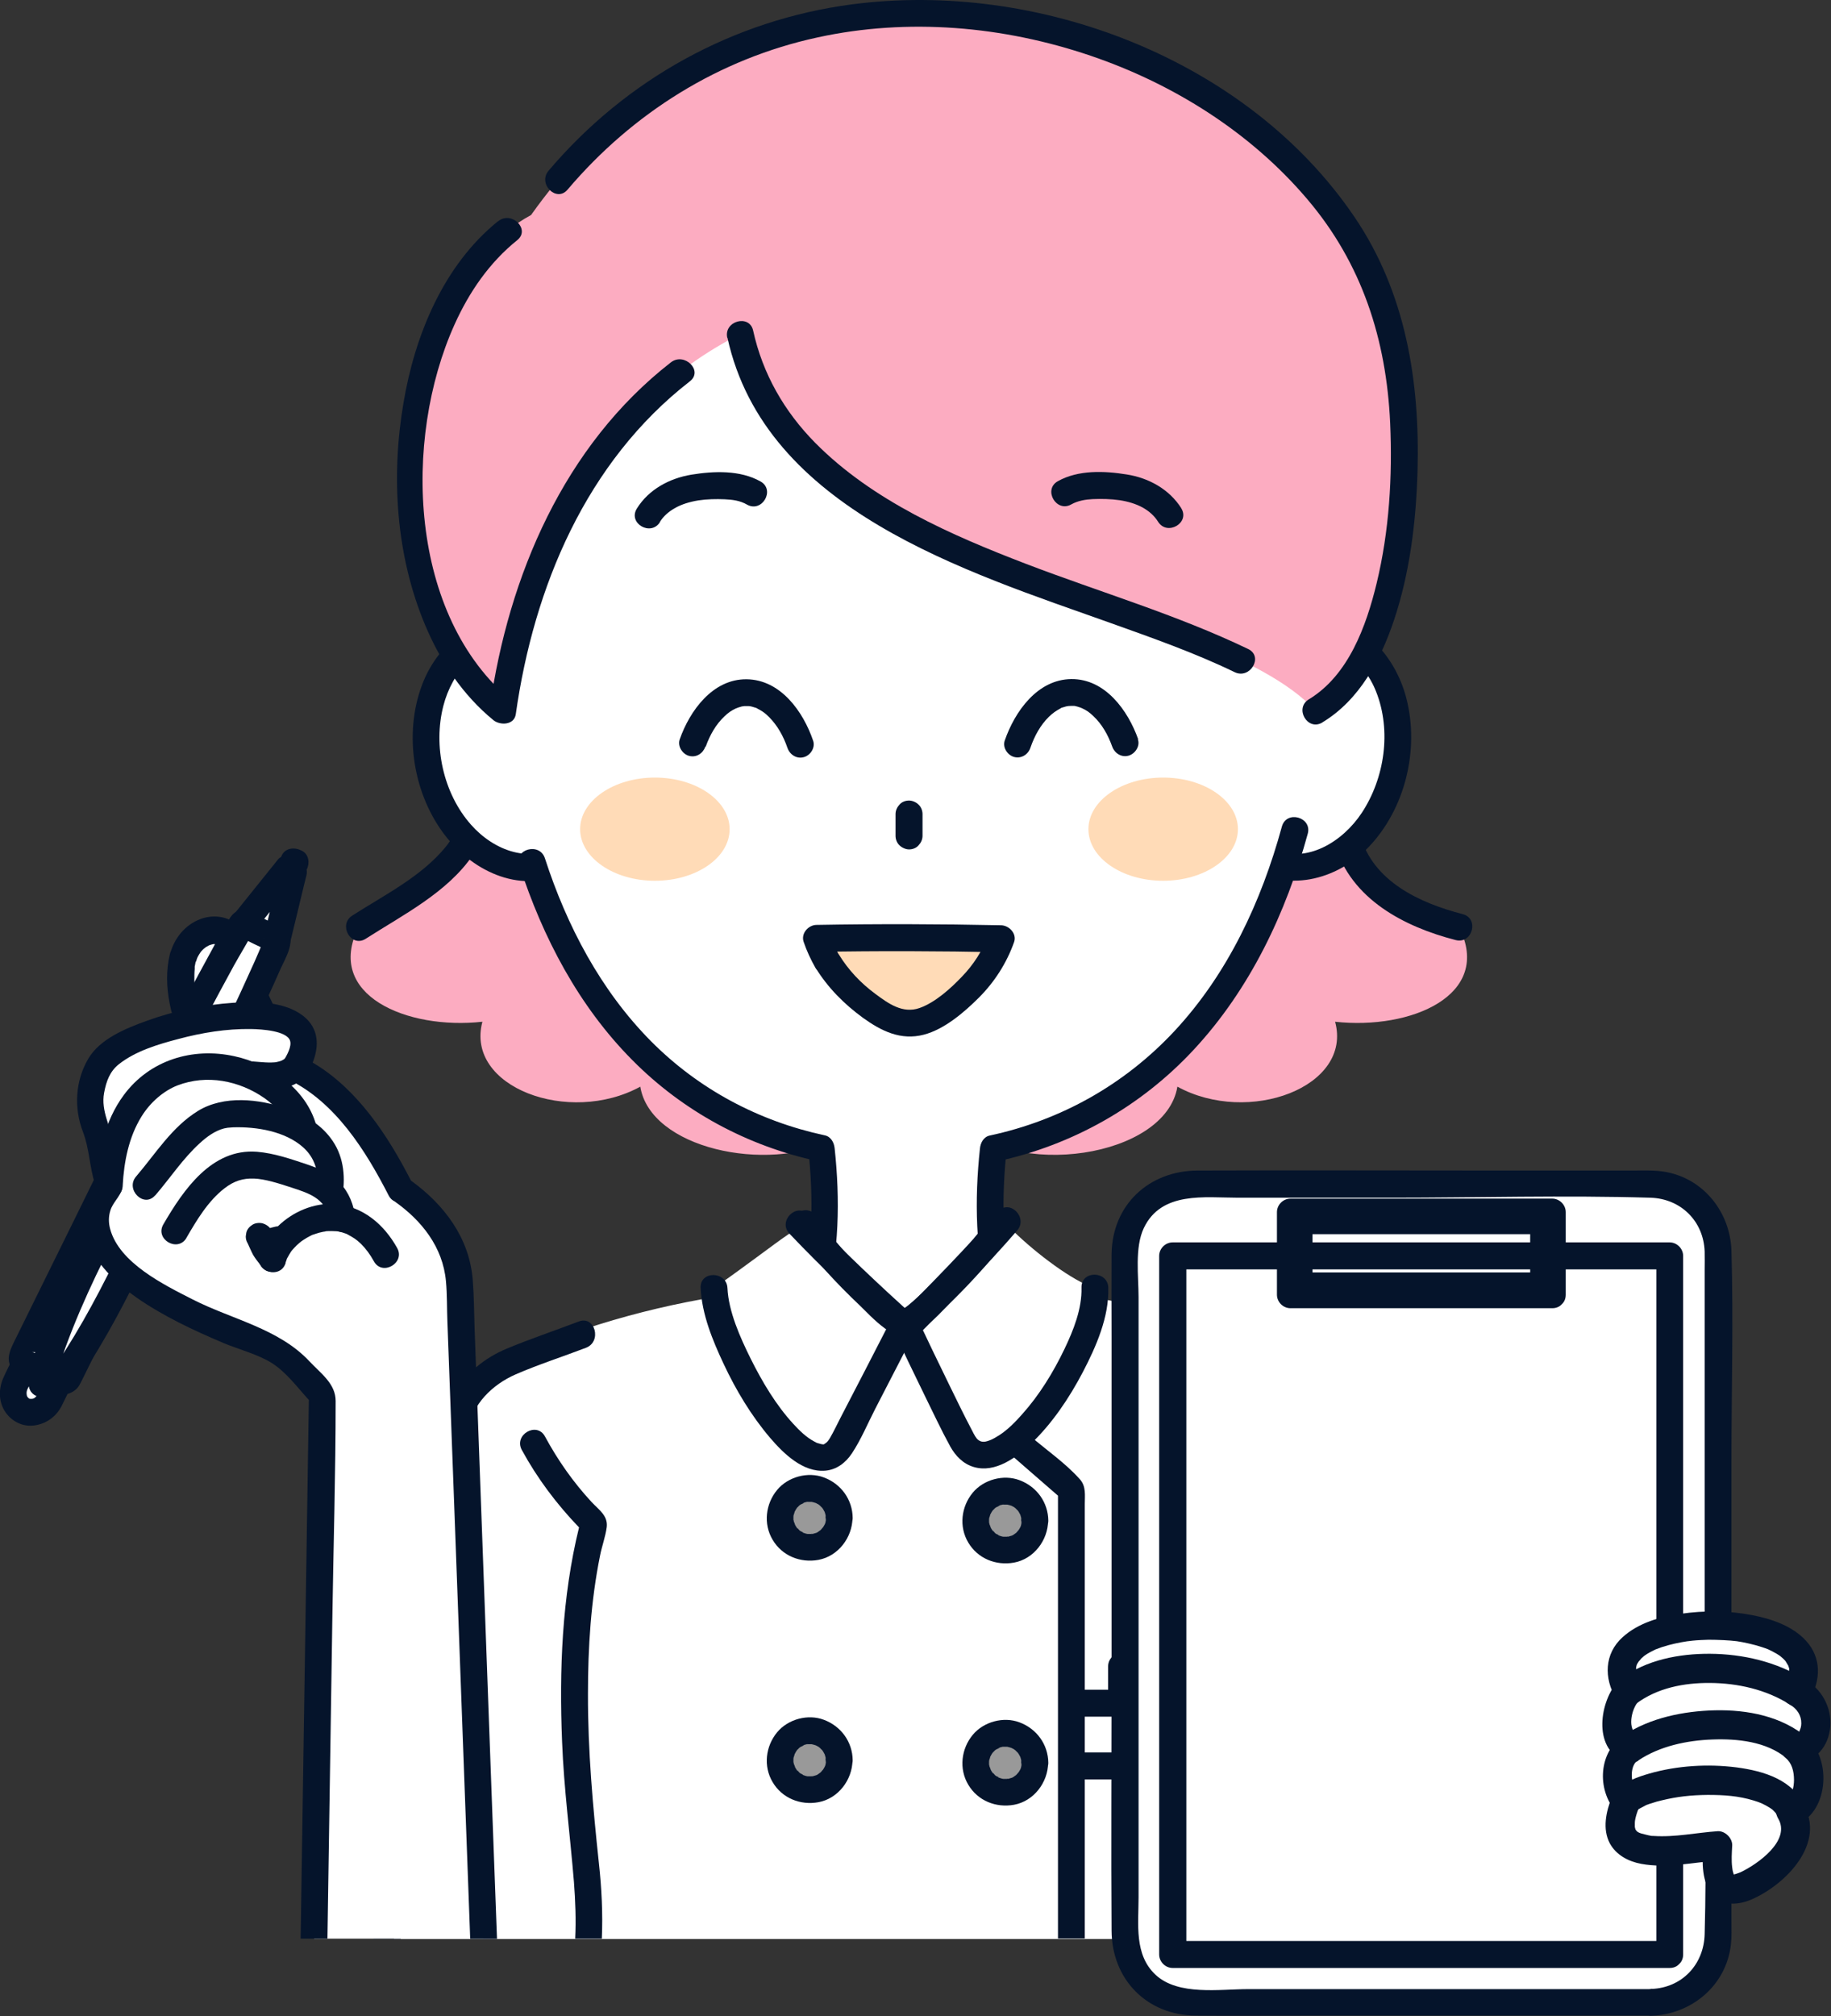 <?xml version="1.0" encoding="UTF-8"?>
<svg id="_レイヤー_2" data-name="レイヤー 2" xmlns="http://www.w3.org/2000/svg" viewBox="0 0 100.43 110.56">
  <rect x="0" y="0" width="100.43" height="110.56" fill="#333333" stroke="none"/>
  <defs>
    <style>
      .cls-1 {
        fill: #ffdbb7;
      }

      .cls-2 {
        fill: #fff;
      }

      .cls-3 {
        fill: #fcacc1;
      }

      .cls-4 {
        fill: #999;
      }

      .cls-5 {
        fill: #05142b;
      }
    </style>
  </defs>
  <g id="step1">
    <g>
      <path class="cls-3" d="M80.03,50.84c1.88,3.74-2.66,5.65-6.8,5.19.97,3.58-4.75,5.7-8.65,3.56-.64,3.9-8.97,5.13-12.14,1.85-1.3,1.78-4.44,2.06-6.68,1.07-3.74,1.84-10.09.46-10.64-2.92-3.9,2.14-9.62.03-8.66-3.56-4.13.46-8.67-1.46-6.79-5.19,4.55-2.94,8.37-4.65,5.23-10.54h49.89c-1.69,3.17-2.44,8.62,5.23,10.54Z"/>
      <path class="cls-5" d="M80.23,50.13c-2.36-.61-4.95-1.8-5.63-4.36-.45-1.72.04-3.56.84-5.09.26-.49-.06-1.11-.64-1.11H24.92c-.58,0-.89.62-.64,1.11.97,1.87,1.61,4,.15,5.78-1.33,1.62-3.38,2.64-5.11,3.75-.79.51-.06,1.78.74,1.27,2.04-1.31,4.47-2.53,5.87-4.58,1.5-2.2.76-4.78-.37-6.96-.21.37-.42.74-.64,1.11h49.89c-.21-.37-.42-.74-.64-1.11-1.01,1.93-1.58,4.24-.95,6.38.89,2.99,3.79,4.5,6.62,5.23.92.24,1.31-1.18.39-1.42h0Z"/>
      <g>
        <g>
          <g>
            <path class="cls-2" d="M33.41,40.23c.65,3.56-1.04,6.82-3.77,7.29s-5.48-2.04-6.13-5.6c-.65-3.56,1.04-6.82,3.77-7.29s5.48,2.04,6.13,5.6Z"/>
            <path class="cls-5" d="M32.7,40.43c.34,2.02-.07,4.58-1.88,5.83-1.7,1.17-3.73.39-4.99-1.04-1.52-1.72-2.08-4.32-1.51-6.52.47-1.83,1.91-3.58,3.97-3.36,2.5.26,3.98,2.88,4.42,5.1.18.93,1.6.54,1.42-.39-.51-2.61-2.24-5.33-4.96-6.03-2.6-.67-4.94.95-5.93,3.31-1.11,2.67-.65,5.99,1.05,8.32,1.51,2.06,4.12,3.38,6.61,2.27,2.94-1.32,3.72-4.97,3.22-7.86-.16-.93-1.58-.54-1.42.39Z"/>
          </g>
          <g>
            <ellipse class="cls-2" cx="71.57" cy="41.08" rx="6.55" ry="5.02" transform="translate(17.24 103.19) rotate(-78.68)"/>
            <path class="cls-5" d="M65.91,40.04c-.45,2.66.11,5.74,2.43,7.4,2.16,1.56,4.98.84,6.73-.99,2.01-2.1,2.79-5.35,2.07-8.15-.62-2.43-2.63-4.63-5.31-4.45-3.21.21-5.34,3.26-5.91,6.18-.18.92,1.24,1.32,1.42.39.4-2.06,1.63-4.33,3.78-4.97,1.95-.58,3.66.7,4.36,2.48.85,2.15.47,4.74-.79,6.65-1.04,1.57-3,2.81-4.89,2-2.28-.98-2.84-3.96-2.46-6.15.16-.93-1.26-1.32-1.42-.39Z"/>
          </g>
          <path class="cls-2" d="M54.96,71.23l9.55,2.35c-3.4,2.48-8.69,17.7-14.64,17.7s-11.28-15.24-14.68-17.74l9.4-2.32c1.01-3.43.47-8.26.47-8.26-11.39-2.38-17.77-13.72-17.68-28.64-.1-16.91,8.52-29.23,22.4-29.11,13.88-.12,22.69,12.2,22.59,29.11.09,14.92-6.48,26.27-17.87,28.64,0,0-.54,4.83.47,8.26Z"/>
          <path class="cls-5" d="M28.49,47.46c1.28,3.95,3.25,7.71,6.19,10.67,2.78,2.81,6.32,4.72,10.19,5.55-.18-.24-.36-.47-.54-.71.29,2.65.28,5.49-.44,8.07.17-.17.34-.34.51-.51l-9.4,2.32c-.68.17-.64.99-.18,1.34.91.69,1.56,1.84,2.15,2.79.93,1.48,1.78,3.01,2.65,4.53,1.75,3.03,3.56,6.33,6.21,8.68,2.14,1.89,4.72,2.46,7.15.73,2.79-1.98,4.65-5.21,6.35-8.1,1.03-1.75,2.01-3.54,3.07-5.28.68-1.12,1.41-2.5,2.48-3.31.47-.35.5-1.18-.18-1.34-3.18-.78-6.36-1.57-9.55-2.35.17.17.34.34.51.51-.72-2.57-.73-5.42-.44-8.07-.18.24-.36.47-.54.71,4.14-.89,7.9-3.01,10.79-6.12,3.09-3.32,5.07-7.5,6.26-11.85.25-.91-1.17-1.31-1.42-.39-1.12,4.1-2.96,8.06-5.88,11.2-2.73,2.93-6.22,4.9-10.14,5.74-.34.07-.51.4-.54.71-.3,2.78-.26,5.76.5,8.46.07.24.27.45.51.51,3.18.78,6.36,1.57,9.55,2.35-.06-.45-.12-.9-.18-1.34-.94.71-1.62,1.69-2.27,2.66-.89,1.35-1.68,2.76-2.48,4.16-1.74,3.03-3.45,6.26-5.91,8.77-.86.87-1.92,1.79-3.18,1.98-1.21.18-2.35-.47-3.24-1.22-2.62-2.2-4.37-5.44-6.06-8.36-.94-1.62-1.85-3.27-2.85-4.86-.72-1.15-1.5-2.34-2.59-3.17-.06.45-.12.9-.18,1.34l9.4-2.32c.25-.06.45-.27.51-.51.76-2.7.8-5.68.5-8.46-.03-.31-.2-.64-.54-.71-3.63-.78-6.92-2.53-9.54-5.17-2.76-2.79-4.61-6.32-5.81-10.02-.29-.9-1.71-.51-1.42.39h0Z"/>
        </g>
        <g>
          <path class="cls-3" d="M76.22,17.73C71.69,1.43,42.99-7.79,29.13,11.79c-7.93,4.29-9.1,21.11-1.56,27.19,1.16-8.4,5.12-16.65,13.03-20.66,2.84,13.42,25.73,14.31,31.56,20.66,5.26-3.07,5.61-15.65,4.05-21.25Z"/>
          <path class="cls-5" d="M27.33,12.12c-3,2.41-4.58,6.27-5.2,9.98-.69,4.05-.41,8.37,1.19,12.18.84,2,2.06,3.83,3.74,5.21.37.3,1.14.28,1.23-.32.99-6.99,3.86-13.84,9.55-18.26.75-.58-.3-1.61-1.04-1.04-5.86,4.56-8.91,11.71-9.93,18.91l1.23-.32c-5.7-4.69-6.01-14.36-3.17-20.66.8-1.78,1.91-3.4,3.44-4.63.74-.59-.31-1.63-1.04-1.04h0Z"/>
          <path class="cls-5" d="M72.54,39.61c2.03-1.23,3.19-3.42,3.92-5.6.87-2.6,1.21-5.4,1.29-8.14.14-4.95-.64-9.83-3.47-13.99C68.4,3.23,56.92-1.1,46.72.24c-6.51.86-12.38,4.11-16.63,9.12-.61.72.43,1.76,1.04,1.04,3.57-4.21,8.31-7.18,13.72-8.35,4.96-1.08,10.19-.62,14.98,1.01,4.53,1.54,8.77,4.2,11.88,7.87,3,3.53,4.33,7.69,4.54,12.27.13,2.93-.05,5.92-.74,8.78-.57,2.35-1.54,5.05-3.72,6.37-.81.49-.07,1.76.74,1.27h0Z"/>
          <path class="cls-5" d="M39.9,18.52c2.08,9.45,13.07,12.81,21.03,15.65,2.29.82,4.6,1.63,6.79,2.69.85.41,1.6-.86.74-1.27-3.91-1.88-8.11-3.11-12.16-4.66-4.12-1.58-8.43-3.46-11.58-6.64-1.7-1.72-2.89-3.79-3.41-6.16-.2-.92-1.62-.53-1.42.39h0Z"/>
        </g>
        <g>
          <path class="cls-1" d="M40.02,45.47c0,1.57-1.84,2.83-4.1,2.83s-4.1-1.27-4.1-2.83,1.84-2.83,4.1-2.83,4.1,1.27,4.1,2.83Z"/>
          <path class="cls-1" d="M59.7,45.47c0,1.57,1.84,2.83,4.1,2.83s4.1-1.27,4.1-2.83-1.84-2.83-4.1-2.83-4.1,1.27-4.1,2.83Z"/>
          <path class="cls-5" d="M36.19,28.63c.19-.31.47-.56.8-.75.39-.23.84-.36,1.32-.44.47-.07.96-.08,1.44-.06.43.02.84.07,1.22.29.83.47,1.57-.81.74-1.27-1.12-.63-2.56-.57-3.79-.37-1.2.2-2.34.81-2.99,1.86-.5.81.77,1.54,1.27.74h0Z"/>
          <path class="cls-5" d="M49.12,44.64v1.2c0,.19.08.39.22.52s.34.22.52.22c.19,0,.39-.07.52-.22.13-.14.22-.32.22-.52v-1.2c0-.19-.08-.39-.22-.52-.13-.13-.34-.22-.52-.22-.19,0-.39.07-.52.22-.13.14-.22.32-.22.52h0Z"/>
          <path class="cls-5" d="M64.8,27.88c-.66-1.05-1.79-1.67-2.99-1.86-1.23-.2-2.67-.26-3.79.37-.82.46-.08,1.74.74,1.27.36-.2.77-.27,1.17-.29.49-.02,1-.01,1.48.06.46.07.9.2,1.28.41.35.2.63.45.83.77.5.8,1.77.06,1.27-.74h0Z"/>
          <path class="cls-5" d="M38.71,40.94c.23-.64.56-1.22,1.03-1.66.21-.2.36-.31.66-.45-.12.06.08-.03.09-.03.07-.02.13-.04.2-.06.02,0,.23-.03.08-.02.07,0,.14,0,.2,0,.07,0,.14,0,.2.01-.13-.02.03.01.07.02.07.02.13.04.2.06.14.04-.06-.04.09.04.13.07.26.14.38.23.07.05.15.12.27.24.46.46.79,1.05,1.01,1.69.13.38.51.62.9.51.37-.1.64-.53.51-.9-.54-1.59-1.78-3.35-3.65-3.37-1.86-.02-3.12,1.73-3.67,3.3-.13.37.15.8.51.9.41.11.77-.14.9-.51h0Z"/>
          <path class="cls-5" d="M62.43,40.54c-.56-1.58-1.81-3.32-3.67-3.3-1.86.02-3.1,1.78-3.65,3.37-.13.38.15.8.51.9.4.11.78-.14.9-.51.22-.64.55-1.24,1.01-1.69.22-.21.36-.31.65-.47.18-.1-.1.02.09-.04.07-.02.13-.04.2-.06.01,0,.23-.04.07-.02.07,0,.14-.01.2-.01.07,0,.14,0,.2,0-.13-.01.03,0,.08.02.07.02.13.03.2.06.03,0,.21.09.09.03.31.14.45.25.66.45.47.44.8,1.02,1.03,1.66.13.37.5.62.9.51.36-.1.65-.53.51-.9h0Z"/>
          <g>
            <path class="cls-1" d="M45.38,52.72c-.24-.4-.43-.81-.58-1.25,3.37-.06,6.75-.05,10.12.02-.39,1.13-1.11,2.13-1.98,2.94-.55.51-1.16.95-1.8,1.34-.79.47-1.77.47-2.56,0-.64-.39-1.25-.83-1.8-1.34-.54-.5-1.02-1.08-1.4-1.71Z"/>
            <path class="cls-5" d="M46.01,52.35c-.2-.35-.37-.7-.51-1.08-.24.31-.47.62-.71.93,3.37-.06,6.75-.05,10.12.02-.24-.31-.47-.62-.71-.93-.31.85-.81,1.62-1.44,2.27-.62.65-1.47,1.42-2.33,1.72-.92.32-1.71-.25-2.42-.78-.8-.59-1.48-1.31-2-2.16-.5-.8-1.77-.07-1.27.74.67,1.09,1.57,1.99,2.6,2.74,1,.72,2.07,1.25,3.33.92,1.12-.29,2.21-1.22,3.02-2.03.86-.86,1.52-1.89,1.93-3.04.17-.46-.26-.92-.71-.93-3.37-.07-6.75-.08-10.12-.02-.45,0-.87.47-.71.93.17.5.39.97.65,1.43.48.82,1.75.08,1.27-.74Z"/>
          </g>
        </g>
      </g>
      <g>
        <g>
          <g>
            <path class="cls-2" d="M77.63,106.31c-1.44-9.37-1.45-17.67-3.45-28.96-.47-.97-1.1-1.7-1.83-2.23,0-.02.02-.05.02-.07-3.96-1.9-8.21-3.2-12.53-3.92.07-.17.15-.32.21-.49-1.25-.41-3.21-1.91-4.43-3.09-1.51-1.71-4.99,5.68-6.16,4.99-7.48-5.47-2.06-7.7-10.3-1.9.06.16.13.3.2.46-4.39.71-8.69,2.04-12.71,3.96.02.07.04.13.06.2-.65.52-1.23,1.21-1.66,2.11-1.92,10.71-2.04,19.8-3.44,28.96h56.04Z"/>
            <g>
              <path class="cls-4" d="M46.06,83.22c0,.9-.73,1.62-1.62,1.62s-1.62-.73-1.62-1.62.73-1.62,1.62-1.62,1.62.73,1.62,1.62Z"/>
              <path class="cls-5" d="M45.32,83.22s0,.09,0,.14c0,.13,0-.05,0-.06-.03.05-.03.15-.05.21-.01.04-.04.09-.04.12,0-.02.08-.16.02-.06-.04.07-.08.15-.13.22-.08.12.1-.09.02-.03-.03.02-.05.05-.07.08-.02.02-.04.04-.06.06-.06.06-.13.06.02,0-.06.03-.12.08-.18.12-.02.01-.05.03-.08.04-.12.07.17-.05,0,0-.07.02-.14.04-.21.06-.09.02-.08-.03.04,0-.03,0-.08,0-.11,0-.08,0-.15,0-.23,0-.1,0,.19.04.04,0-.04,0-.09-.02-.13-.03-.04-.01-.08-.03-.12-.04-.08-.03,0-.04.06.02-.04-.04-.13-.07-.19-.1-.03-.02-.06-.04-.09-.06-.08-.05.14.12.03.02-.05-.05-.12-.15-.18-.18.08.04.08.12.04.05-.02-.04-.05-.07-.07-.11-.01-.02-.03-.05-.04-.07,0-.01-.01-.03-.02-.04-.03-.07-.03-.05.02.06,0-.07-.05-.14-.07-.21,0-.03-.01-.06-.02-.09-.03-.14.01.18,0,0,0-.07,0-.14,0-.2,0-.07.05-.17,0,.02,0-.03.01-.06.02-.09.02-.07.04-.14.06-.21.05-.15-.08.15,0,.02.02-.04.04-.08.06-.11.02-.03.04-.06.06-.09.05-.09.07-.02-.03.03.05-.02.11-.12.15-.15.02-.02.13-.09.02-.02-.11.07.01,0,.03-.02.06-.04.18-.07.22-.12,0,.01-.17.06-.06.02.04-.01.08-.03.12-.04.03,0,.06-.01.08-.02.02,0,.17-.02.03,0-.14.01.01,0,.04,0,.04,0,.08,0,.11,0,.04,0,.08,0,.11,0,.15,0-.16-.04-.02,0,.08.02.17.04.25.07.14.04-.12-.07-.04-.02.04.03.09.05.13.07.02.01.05.03.07.05.02.02.05.03.07.05-.09-.07-.11-.08-.05-.04.05.05.1.1.15.15.11.11-.09-.14-.01-.02.02.04.05.07.07.11.02.04.04.07.06.11.07.12-.05-.16,0-.02.03.08.05.17.07.25.02.08-.03.05,0-.06-.01.05,0,.13,0,.18,0,.38.33.75.74.74.39-.02.74-.32.74-.74-.01-1.01-.64-1.87-1.58-2.22-.87-.33-1.96-.04-2.56.68-.64.77-.77,1.87-.25,2.74.52.88,1.52,1.28,2.51,1.1,1.09-.2,1.86-1.23,1.87-2.3,0-.38-.34-.75-.74-.74-.4.02-.73.32-.74.74Z"/>
            </g>
            <g>
              <path class="cls-4" d="M56.79,83.37c0,.9-.73,1.62-1.62,1.62s-1.62-.73-1.62-1.62.73-1.62,1.62-1.62,1.62.73,1.62,1.62Z"/>
              <path class="cls-5" d="M56.05,83.37s0,.09,0,.14c0,.13,0-.05,0-.06-.03.05-.03.15-.05.21-.01.04-.04.09-.04.12,0-.02.08-.16.02-.06-.04.07-.08.15-.13.22-.08.12.1-.09.02-.03-.03.02-.05.05-.07.08-.02.02-.04.04-.06.06-.06.06-.13.06.02,0-.06.03-.12.08-.18.12-.02.01-.05.03-.08.04-.12.07.17-.05,0,0-.07.02-.14.04-.21.06-.09.02-.08-.03.04,0-.03,0-.08,0-.11,0-.08,0-.15,0-.23,0-.1,0,.19.04.04,0-.04,0-.09-.02-.13-.03-.04-.01-.08-.03-.12-.04-.08-.03,0-.04.06.02-.04-.04-.13-.07-.19-.1-.03-.02-.06-.04-.09-.06-.08-.05.14.12.03.02-.05-.05-.12-.15-.18-.18.07.04.08.12.04.05-.02-.04-.05-.07-.07-.11-.01-.02-.03-.05-.04-.07l-.02-.04c-.03-.07-.03-.05.02.06,0-.07-.05-.14-.07-.21,0-.03-.01-.06-.02-.09-.03-.14.01.18,0,0,0-.07,0-.14,0-.2,0-.07.05-.17,0,.02,0-.03.01-.06.02-.09.02-.07.04-.14.06-.21.05-.15-.08.15,0,.02.02-.04.04-.08.06-.11.02-.03.04-.06.06-.09.05-.09.07-.02-.03.03.05-.02.11-.12.15-.15.02-.02.13-.09.02-.02-.11.07.01,0,.03-.02.06-.04.18-.07.22-.12,0,.01-.17.06-.06.02.04-.01.08-.03.12-.04.03,0,.06-.01.08-.02.02,0,.17-.02.03,0-.14.01.01,0,.04,0,.04,0,.08,0,.11,0,.04,0,.07,0,.11,0,.15,0-.16-.04-.02,0,.08.02.17.04.25.07.14.04-.12-.07-.04-.02.04.03.09.05.13.07.02.01.05.03.07.05s.05.03.07.05c-.09-.07-.11-.08-.05-.04.05.05.1.1.15.15.11.11-.09-.14-.01-.02.02.04.05.07.07.11.02.04.04.07.06.11.07.12-.05-.16,0-.02.03.08.05.17.07.25.02.08-.03.05,0-.06-.01.05,0,.13,0,.18,0,.38.33.75.74.74.39-.02.74-.32.74-.74-.01-1.01-.64-1.87-1.58-2.22-.87-.33-1.96-.04-2.56.68-.64.77-.77,1.87-.25,2.74.52.88,1.52,1.28,2.51,1.1,1.09-.2,1.86-1.23,1.87-2.3,0-.38-.34-.75-.74-.74-.4.02-.73.32-.74.74Z"/>
            </g>
            <g>
              <path class="cls-4" d="M46.06,96.51c0,.9-.73,1.62-1.62,1.62s-1.62-.73-1.62-1.62.73-1.62,1.62-1.62,1.62.73,1.62,1.62Z"/>
              <path class="cls-5" d="M45.32,96.51s0,.09,0,.14c0,.13,0-.05,0-.06-.03.05-.03.15-.05.21-.01.04-.04.09-.04.12,0-.02.08-.16.02-.06-.04.07-.08.15-.13.22-.08.12.1-.09.02-.03-.03.02-.05.05-.07.08-.02.02-.04.04-.06.06-.06.06-.13.06.02,0-.06.03-.12.08-.18.12-.02.01-.05.03-.08.04-.12.07.17-.05,0,0-.07.02-.14.04-.21.06-.09.02-.08-.03.04,0-.03,0-.08,0-.11,0-.08,0-.15,0-.23,0-.1,0,.19.04.04,0-.04,0-.09-.02-.13-.03-.04-.01-.08-.03-.12-.04-.08-.03,0-.04.06.02-.04-.04-.13-.07-.19-.1-.03-.02-.06-.04-.09-.06-.08-.05.14.12.03.02-.05-.05-.12-.15-.18-.18.08.04.08.12.04.05-.02-.04-.05-.07-.07-.11-.01-.02-.03-.05-.04-.07l-.02-.04c-.03-.07-.03-.05.02.06,0-.07-.05-.14-.07-.21,0-.03-.01-.06-.02-.09-.03-.14.01.18,0,0,0-.07,0-.14,0-.2,0-.07.05-.17,0,.02,0-.03.01-.06.02-.09.02-.07.04-.14.06-.21.05-.15-.08.15,0,.02.02-.04.04-.08.06-.11.02-.03.04-.06.06-.09.05-.09.07-.02-.03.03.05-.02.11-.12.15-.15.02-.02.13-.09.02-.02-.11.07.01,0,.03-.02.06-.04.18-.07.22-.12,0,.01-.17.06-.06.02.04-.01.08-.03.12-.04.03,0,.06-.01.08-.02.02,0,.17-.02.03,0-.14.01.01,0,.04,0,.04,0,.08,0,.11,0,.04,0,.08,0,.11,0,.15,0-.16-.04-.02,0,.08.02.17.04.25.07.14.04-.12-.07-.04-.02.04.03.09.05.13.07.02.01.05.03.07.05.02.02.05.03.07.05-.09-.07-.11-.08-.05-.04.05.05.1.1.15.15.11.11-.09-.14-.01-.02.02.04.05.07.07.11.02.04.04.07.06.11.07.12-.05-.16,0-.02.03.08.05.17.07.25.02.08-.03.05,0-.06-.01.05,0,.13,0,.18,0,.38.33.75.74.74.39-.02.74-.32.74-.74-.01-1.01-.64-1.87-1.58-2.22-.87-.33-1.96-.04-2.56.68-.64.77-.77,1.87-.25,2.74.52.88,1.52,1.28,2.51,1.1,1.09-.2,1.86-1.23,1.87-2.3,0-.38-.34-.75-.74-.74-.4.02-.73.32-.74.74Z"/>
            </g>
            <g>
              <circle class="cls-4" cx="55.17" cy="96.65" r="1.62"/>
              <path class="cls-5" d="M56.05,96.65s0,.09,0,.14c0,.13,0-.05,0-.06-.03.05-.03.15-.05.21-.01.04-.04.09-.04.12,0-.02.08-.16.02-.06-.04.07-.08.15-.13.22-.08.12.1-.09.02-.03-.03.02-.05.05-.07.08-.02.02-.04.04-.06.06-.06.06-.13.06.02,0-.06.03-.12.08-.18.12-.02.01-.05.03-.08.04-.12.07.17-.05,0,0-.07.02-.14.04-.21.06-.09.02-.08-.03.04,0-.03,0-.08,0-.11,0-.08,0-.15,0-.23,0-.1,0,.19.04.04,0-.04,0-.09-.02-.13-.03-.04-.01-.08-.03-.12-.04-.08-.03,0-.04.06.02-.04-.04-.13-.07-.19-.1-.03-.02-.06-.04-.09-.06-.08-.05.14.12.03.02-.05-.05-.12-.15-.18-.18.07.04.08.12.04.05-.02-.04-.05-.07-.07-.11-.01-.02-.03-.05-.04-.07l-.02-.04c-.03-.07-.03-.05.02.06,0-.07-.05-.14-.07-.21,0-.03-.01-.06-.02-.09-.03-.14.01.18,0,0,0-.07,0-.14,0-.2,0-.07.05-.17,0,.02,0-.03.01-.06.02-.09.02-.07.04-.14.06-.21.05-.15-.08.15,0,.02.02-.04.04-.08.06-.11.02-.03.04-.06.06-.09.05-.09.07-.02-.03.03.05-.02.11-.12.15-.15.02-.02.13-.09.02-.02-.11.07.01,0,.03-.02.06-.04.18-.07.22-.12,0,.01-.17.06-.06.02.04-.01.08-.03.12-.04.03,0,.06-.01.08-.02.02,0,.17-.02.03,0-.14.01.01,0,.04,0,.04,0,.08,0,.11,0,.04,0,.07,0,.11,0,.15,0-.16-.04-.02,0,.08.02.17.04.25.07.14.04-.12-.07-.04-.02.04.03.09.05.13.07.02.01.05.03.07.05s.05.03.07.05c-.09-.07-.11-.08-.05-.04.05.05.1.1.15.15.11.11-.09-.14-.01-.02.02.04.05.07.07.11.02.04.04.07.06.11.07.12-.05-.16,0-.02.03.08.05.17.07.25.02.08-.03.05,0-.06-.01.05,0,.13,0,.18,0,.38.33.75.74.74.39-.02.74-.32.74-.74-.01-1.01-.64-1.87-1.58-2.22-.87-.33-1.96-.04-2.56.68-.64.77-.77,1.87-.25,2.74.52.88,1.52,1.28,2.51,1.1,1.09-.2,1.86-1.23,1.87-2.3,0-.38-.34-.75-.74-.74-.4.02-.73.32-.74.74Z"/>
            </g>
          </g>
          <g>
            <path class="cls-5" d="M38.43,70.63c.07,1.45.65,2.86,1.26,4.16.68,1.45,1.52,2.85,2.56,4.07.73.85,1.79,1.89,3.01,1.79.62-.05,1.12-.43,1.46-.94.5-.75.87-1.64,1.28-2.44.75-1.45,1.5-2.91,2.25-4.36.36-.7-.58-1.56-1.16-.89.19-.16.39-.22.61-.18.11.05.13.06.06.02-.02-.04-.12-.07-.16-.1-.15-.11-.29-.21-.43-.33-.51-.42-.99-.88-1.45-1.34-1.06-1.05-2.09-2.16-2.92-3.39-.53-.78-1.8-.05-1.27.74,1.03,1.53,2.31,2.9,3.64,4.16.5.47,2.18,2.39,2.97,1.46-.39-.3-.77-.59-1.16-.89-.53,1.03-1.06,2.06-1.59,3.09-.43.82-.85,1.65-1.28,2.47-.19.37-.37.75-.57,1.1-.1.17-.17.26-.27.32-.11.07-.05.07-.24.04.03,0-.01,0-.14-.04-.12-.04-.07-.01-.21-.09-.46-.24-.83-.61-1.18-.99-.95-1.04-1.69-2.29-2.32-3.55-.59-1.19-1.22-2.6-1.28-3.89-.05-.94-1.52-.95-1.47,0h0Z"/>
            <path class="cls-5" d="M54.42,66.58c-.84,1.24-1.87,2.37-2.92,3.43-.45.45-.91.9-1.39,1.32-.15.13-.32.28-.44.36-.06.05-.16.09-.21.14-.08.04-.06.03.06-.02-.24.07-.04.13.61.18-.58-.67-1.49.18-1.16.89.58,1.24,1.18,2.48,1.78,3.71.45.91.88,1.84,1.37,2.73.29.52.71.96,1.3,1.13,1.18.34,2.34-.53,3.14-1.29,1.16-1.11,2.09-2.5,2.83-3.91.73-1.4,1.45-3.03,1.4-4.64-.03-.94-1.5-.95-1.47,0,.03,1.16-.44,2.34-.94,3.38-.61,1.27-1.37,2.51-2.31,3.56-.38.43-.79.85-1.27,1.16-.17.11-.39.23-.5.27-.22.08-.3.09-.4.08-.07,0-.18-.04-.26-.11-.11-.09-.21-.28-.32-.5-.44-.83-.85-1.68-1.26-2.52-.62-1.26-1.22-2.52-1.82-3.79-.39.3-.77.59-1.16.89.8.93,2.48-1.04,2.97-1.51,1.32-1.29,2.59-2.68,3.63-4.21.53-.79-.74-1.52-1.27-.74h0Z"/>
          </g>
          <path class="cls-5" d="M58.98,97.58h4.95c.4,0,.74-.34.74-.74v-3.44c0-.4-.34-.74-.74-.74h-4.39c-.4,0-.74.34-.74.74s.34.74.74.74h4.39c-.25-.25-.49-.49-.74-.74v3.44l.74-.74h-4.95c-.4,0-.74.34-.74.74s.34.74.74.74h0Z"/>
          <path class="cls-5" d="M66.68,73.5c1.32.5,2.63,1.12,3.98,1.54,1.11.34,2.05.92,2.76,1.86.87,1.16.87,3.01,1.08,4.41.22,1.46.42,2.92.61,4.39.63,5.01,1.03,10.04,1.61,15.06.21,1.86.47,3.71.75,5.56h1.51c-.67-4.43-1.12-8.88-1.56-13.34-.28-2.8-.58-5.6-.95-8.39-.19-1.45-.4-2.91-.62-4.36-.23-1.47-.28-2.94-1.18-4.17-.74-1-1.73-1.77-2.89-2.22-1.55-.61-3.13-1.18-4.69-1.77-.9-.34-1.29,1.1-.4,1.44Z"/>
          <path class="cls-5" d="M21.98,106.31c1-5.74,1.72-11.53,2.42-17.32.42-3.53.84-7.06,1.3-10.59.18-1.39,1.32-2.48,2.58-3.03,1.24-.54,2.58-.97,3.86-1.46.89-.34.5-1.79-.4-1.44-1.31.5-2.66.95-3.95,1.49-1.21.5-2.2,1.34-2.93,2.42-.49.72-.56,1.34-.67,2.2-.12.96-.24,1.91-.36,2.87-.23,1.88-.46,3.76-.68,5.64-.77,6.43-1.53,12.86-2.66,19.23h1.51Z"/>
        </g>
        <path class="cls-5" d="M43.3,67.65c1.88,1.98,3.87,3.85,5.9,5.68.29.27.75.29,1.04,0,1.89-1.9,3.79-3.82,5.55-5.85.62-.71-.42-1.75-1.04-1.04-1.77,2.02-3.66,3.94-5.55,5.85h1.04c-2.02-1.83-4.02-3.7-5.9-5.68-.65-.69-1.69.35-1.04,1.04h0Z"/>
        <path class="cls-5" d="M31.76,83.76c-.94,3.83-1.09,7.83-.93,11.75.1,2.58.44,5.12.65,7.69.08,1.04.12,2.08.07,3.11h1.46c.06-1.38-.01-2.76-.16-4.13-.33-3.1-.61-6.19-.6-9.31,0-2.53.16-5.07.66-7.55.1-.52.3-1.05.37-1.58.07-.63-.43-.94-.83-1.37-1.01-1.09-1.85-2.29-2.56-3.6-.45-.83-1.72-.09-1.27.74.85,1.56,1.91,2.97,3.14,4.25Z"/>
        <path class="cls-5" d="M66.51,85.32c.5,2.48.65,5.02.66,7.55,0,3.12-.27,6.21-.6,9.31-.15,1.37-.22,2.76-.16,4.13h1.46c-.05-1.04-.01-2.08.07-3.11.2-2.57.54-5.11.65-7.69.16-3.92,0-7.92-.93-11.75,1.23-1.27,2.29-2.69,3.14-4.25.45-.83-.82-1.58-1.27-.74-.71,1.3-1.55,2.51-2.56,3.6-.4.43-.9.74-.83,1.37.06.52.26,1.06.37,1.58Z"/>
        <path class="cls-5" d="M58.03,82.02v24.28h1.47v-23.81c0-.5.08-.98-.27-1.37-.79-.89-1.86-1.62-2.76-2.4-.71-.62-1.76.42-1.04,1.04l2.6,2.26Z"/>
        <path class="cls-5" d="M61.64,92.24v6.13c0,.95,1.47.95,1.47,0v-6.13c0-.95-1.47-.95-1.47,0h0Z"/>
        <path class="cls-5" d="M60.78,91.38v1.85c0,.38.34.75.74.74.4-.02.74-.32.74-.74v-1.85c0-.38-.34-.75-.74-.74-.4.02-.74.32-.74.74h0Z"/>
      </g>
      <g>
        <g>
          <path class="cls-2" d="M10.04,52.55c.42-1.67,2.54-2.18,3.03-.39.6,2.41,1.98,4.54,3.03,6.79-3.14,3.74-6.91-3-6.06-6.4Z"/>
          <path class="cls-5" d="M10.75,52.75c.06-.22.07-.24.19-.44.02-.03.04-.06.06-.09-.04.05-.03.04.02-.03.06-.07.13-.14.2-.2-.09.08.05-.03.07-.05.03-.02.27-.14.12-.08.06-.02.12-.04.18-.06.04-.01.08-.02.12-.03-.09.01-.09.01,0,0,.02,0,.25.02.15,0-.1-.02.12.04.14.04-.16-.06.07.04.1.07-.1-.07.02.02.05.05.05.06.06.07.02.01.03.04.05.08.08.12,0,0,.09.19.06.11.1.26.15.54.23.8.69,2.23,1.93,4.23,2.93,6.33.04-.3.08-.59.11-.89-.13.15-.27.3-.42.43-.04.03-.07.06-.11.1-.09.08.08-.05-.02.01-.08.06-.17.11-.25.16-.03.02-.21.1-.14.07.08-.03-.11.04-.14.05-.07.02-.15.04-.23.05-.13.03,0,0,.03,0-.05,0-.09,0-.14,0-.06,0-.13,0-.19,0-.13,0,0,0,.03,0-.04,0-.07-.01-.11-.02-.07-.02-.15-.03-.22-.06-.05-.02-.24-.09-.09-.03-.14-.06-.27-.13-.39-.21-.07-.04-.14-.09-.2-.14-.07-.05.01.01.02.02-.05-.04-.1-.08-.15-.13-.58-.51-.89-.97-1.26-1.66-.37-.68-.61-1.34-.79-2.16-.02-.11-.05-.22-.07-.33,0-.04-.05-.3-.03-.17-.03-.21-.04-.43-.05-.64,0-.2,0-.41.02-.61,0-.03,0-.07,0-.1,0-.09-.02.11,0-.03.02-.1.04-.2.06-.31.22-.92-1.2-1.31-1.42-.39-.43,1.77.09,3.71.9,5.3.74,1.45,2.03,3.04,3.79,3.12,1.03.05,1.95-.55,2.6-1.31.23-.27.26-.57.12-.89-.88-1.86-1.98-3.62-2.65-5.58-.28-.82-.38-1.73-1.11-2.29-.56-.43-1.32-.51-1.98-.26-.84.32-1.43,1.04-1.66,1.91-.25.92,1.17,1.31,1.42.39Z"/>
        </g>
        <g>
          <g>
            <path class="cls-2" d="M10.36,61.29s.02,0,.03,0c0,0,0,0,0,0l-.55,1.13c.17-.67.19-1.09.03-1.17-.32-.16-1.27,1.06-2.44,3.04l-.7-.34s-.02,0-.03-.01l1.76-3.58s.02.01.02.02l1.88.93Z"/>
            <path class="cls-5" d="M10.16,62s.02,0,.03,0c-.15-.36-.29-.72-.44-1.08-.18.38-.37.75-.55,1.13.45.19.9.38,1.34.57.15-.63.39-1.6-.31-2-.48-.27-.97,0-1.33.32-.37.33-.66.75-.95,1.15-.42.59-.8,1.2-1.17,1.83.34-.09.67-.18,1.01-.26-.24-.12-.48-.25-.73-.36.09.34.18.67.26,1.01l1.54-3.13c.07-.15.15-.3.22-.45-.34.09-.67.18-1.01.26.29.19.64.32.95.47.32.16.64.31.96.47.34.17.81.1,1.01-.26.18-.33.1-.82-.26-1.01-.32-.16-.64-.31-.96-.47-.31-.15-.66-.28-.95-.47-.31-.21-.84-.08-1.01.26l-1.54,3.13c-.07.15-.15.3-.22.45-.16.32-.12.84.26,1.01.25.11.49.24.73.36.36.18.79.1,1.01-.26.31-.52.63-1.04.97-1.54.14-.2.28-.4.42-.59.1-.13-.09.11,0,0,.03-.04.07-.08.1-.12.06-.07.12-.14.18-.2.1-.11.21-.19.3-.3-.16.17-.09.08-.01.02.1-.07-.14.05-.1.04.08-.02.1,0-.13.01.07,0,.08.04-.14-.02-.14-.04-.28-.14-.36-.27-.11-.19-.05-.15-.04-.08-.05-.25-.01-.09-.01-.01,0,.05,0,.09,0,.14-.01.18.03-.17,0,.02-.03.16-.06.31-.1.47-.09.36.09.72.43.87.32.13.76.03.92-.3.18-.38.37-.75.55-1.13.23-.46.02-.89-.44-1.08,0,0-.02,0-.03,0-.37-.11-.82.13-.9.51-.09.4.12.78.51.9Z"/>
          </g>
          <g>
            <path class="cls-2" d="M7.42,64.29c-.7,1.18-1.49,2.63-2.27,4.23-1.18,2.4-2.1,4.61-2.6,6.12l.29.14-.29.59-.99-.49-.17-.09h0c-.17-.09-.25-.3-.16-.47l5.03-10.22c.08-.17.28-.24.45-.17,0,0,.02,0,.03.01l.7.34Z"/>
            <path class="cls-5" d="M6.78,63.91c-1.96,3.31-3.74,6.87-4.95,10.53-.1.29.06.69.34.83.1.05.19.1.29.14-.09-.34-.18-.67-.26-1.01-.1.2-.19.39-.29.59.34-.09.67-.18,1.01-.26-.21-.11-.43-.21-.64-.32-.1-.05-.4-.26-.52-.26,1.06-.05-.1.73.13.47.06-.07.1-.2.14-.28.4-.81.8-1.63,1.2-2.44,1.07-2.17,2.13-4.33,3.2-6.5.12-.25.37-.58.42-.85,0-.02.04-.05.04-.07,0-.17-.59-.04-.52.1.07.13.55.27.69.34.85.42,1.59-.85.74-1.27-.62-.3-1.37-.78-1.98-.18-.18.17-.27.4-.37.62-.47.96-.95,1.93-1.42,2.89-1.1,2.22-2.19,4.45-3.29,6.67-.21.44-.4.88-.12,1.36.29.5,1.08.74,1.58.98.34.17.82.11,1.01-.26.1-.2.19-.39.29-.59.17-.34.11-.82-.26-1.01-.1-.05-.19-.1-.29-.14.11.28.23.55.34.83,1.17-3.54,2.9-6.97,4.8-10.18.48-.82-.79-1.56-1.27-.74Z"/>
          </g>
          <g>
            <path class="cls-2" d="M3.42,75.07l.29.14c.25-.37.53-.8.82-1.28l-.8,1.63c-.09.17-.3.25-.47.16h0s-.12-.06-.12-.06l.29-.59Z"/>
            <path class="cls-5" d="M3.05,75.7l.29.14c.17.08.38.14.57.07.19-.06.33-.17.44-.34.29-.42.56-.85.82-1.28-.42-.25-.85-.5-1.27-.74-.24.48-.47.96-.71,1.45-.04.08-.07.17-.13.24.04-.05.08-.1.12-.15-.02.02-.04.04-.07.06.05-.04.1-.08.15-.12-.03.02-.05.03-.08.04l.18-.07s-.06.02-.09.02c.07,0,.13-.02.2-.03-.03,0-.06,0-.09,0l.2.03s-.06-.01-.09-.02l.18.07c-.05-.02-.1-.05-.15-.07.09.34.18.67.26,1.01.1-.2.19-.39.29-.59.09-.18.13-.37.07-.57-.05-.17-.18-.36-.34-.44-.17-.09-.38-.14-.57-.07-.17.06-.36.17-.44.34-.1.2-.19.39-.29.59-.08.17-.14.38-.07.57.06.17.17.36.34.44.13.07.27.14.42.17.38.07.76-.03,1.03-.31.12-.13.18-.26.26-.42.18-.37.37-.74.55-1.11.05-.1.1-.21.15-.31.09-.18.13-.37.07-.57-.05-.17-.18-.36-.34-.44-.36-.19-.79-.09-1.01.26-.26.43-.53.86-.82,1.28.34-.09.67-.18,1.01-.26-.1-.05-.19-.1-.29-.14-.18-.09-.37-.13-.57-.07-.17.05-.36.18-.44.34-.09.17-.14.38-.07.57.06.17.17.36.34.44Z"/>
          </g>
          <g>
            <polygon class="cls-2" points="16.06 47.57 15.98 47.72 16.1 47.78 15.18 51.56 13.33 50.65 15.78 47.62 15.89 47.68 15.97 47.53 16.12 47.23 16.2 47.27 16.06 47.57"/>
            <path class="cls-5" d="M15.42,47.2c-.03.05-.05.1-.08.16-.17.34-.11.82.26,1.01.04.02.08.04.12.06-.11-.28-.23-.55-.34-.83-.27,1.1-.53,2.2-.8,3.31-.04.16-.08.32-.12.48.36-.15.72-.29,1.08-.44-.62-.3-1.23-.61-1.85-.91.05.39.1.77.15,1.16.71-.88,1.42-1.77,2.13-2.65.1-.13.21-.26.31-.38-.3.04-.59.08-.89.12l.12.06c.34.17.82.11,1.01-.26.07-.15.15-.3.22-.46-.34.09-.67.18-1.01.26.03.01.06.03.09.04-.09-.34-.18-.67-.26-1.01l-.15.3c-.17.34-.1.81.26,1.01.33.18.82.1,1.01-.26.05-.1.1-.2.15-.3.17-.34.11-.82-.26-1.01-.03-.01-.06-.03-.09-.04-.34-.17-.82-.11-1.01.26-.07.15-.15.3-.22.46.34-.09.67-.18,1.01-.26l-.12-.06c-.27-.13-.68-.15-.89.11-.71.88-1.42,1.77-2.13,2.65-.1.13-.21.26-.31.38-.15.19-.24.37-.2.62.03.21.15.44.35.54.62.3,1.23.61,1.85.91.41.2.96.05,1.08-.44.27-1.1.53-2.2.8-3.31.04-.16.08-.32.12-.48.07-.3-.04-.69-.34-.83-.04-.02-.08-.04-.12-.06.09.34.18.67.26,1.01.03-.05.05-.1.08-.16.17-.34.1-.81-.26-1.01-.33-.18-.83-.1-1.01.26Z"/>
          </g>
          <g>
            <path class="cls-2" d="M2.73,76.77c-.28.58-.93.84-1.45.59-.52-.25-.71-.93-.42-1.51l.52-1.06.17.09.99.49-.25.51.53.26.05.02.25-.51.12.06-.52,1.06Z"/>
            <path class="cls-5" d="M2.1,76.4s-.05.09-.07.13c-.1.16.09-.09,0,0-.03.03-.06.07-.1.1-.02.02-.03.03-.05.05.1-.07.13-.1.08-.06-.03.02-.07.04-.1.06-.02.01-.04.02-.06.03-.07.03-.04.02.08-.03-.09.02-.17.05-.25.06l.2-.03c-.09,0-.17,0-.26,0l.2.03s-.1-.02-.14-.03c-.03,0-.11-.04,0,0,.12.05.04.02.01,0-.02-.01-.12-.05-.13-.08,0,0,.14.13.07.05-.02-.02-.04-.04-.06-.06-.02-.02-.07-.09,0,.01.08.1.02.03,0,0-.01-.02-.08-.11-.07-.13,0,0,.06.18.04.08,0-.02-.01-.04-.02-.06-.02-.06-.03-.11-.03-.17l.03.2c-.01-.11-.01-.21,0-.32,0,.07-.02.13-.03.2,0-.06.02-.12.04-.18,0-.03.02-.06.03-.09.02-.08-.08.18-.02.05.01-.02.02-.04.03-.06.06-.12.12-.24.17-.35.11-.21.21-.43.32-.64-.34.09-.67.18-1.01.26.39.19.78.38,1.17.57-.09-.34-.18-.67-.26-1.01-.08.17-.17.34-.25.51-.17.34-.11.82.26,1.01.19.1.39.19.58.29.34.17.82.11,1.01-.26.08-.17.17-.34.25-.51-.34.09-.67.18-1.01.26.04.02.08.04.12.06-.09-.34-.18-.67-.26-1.01-.17.35-.35.7-.52,1.06-.17.34-.1.81.26,1.01.33.18.82.1,1.01-.26.17-.35.35-.7.52-1.06.17-.34.11-.82-.26-1.01-.04-.02-.08-.04-.12-.06-.34-.17-.82-.11-1.01.26l-.25.51c.34-.09.67-.18,1.01-.26-.19-.1-.39-.19-.58-.29.09.34.18.67.26,1.01l.25-.51c.17-.34.11-.82-.26-1.01-.39-.19-.78-.38-1.17-.57-.34-.17-.82-.11-1.01.26-.18.37-.38.75-.55,1.13-.26.58-.28,1.25.05,1.81.31.52.9.87,1.51.83.68-.04,1.3-.44,1.61-1.05.17-.34.1-.81-.26-1.01-.34-.18-.82-.1-1.01.26Z"/>
          </g>
          <g>
            <path class="cls-2" d="M9.83,62.42c-.37,1.45-1.42,4.08-2.85,6.99-.85,1.73-1.7,3.29-2.45,4.51-.29.48-.57.91-.82,1.28l-.29-.14-.29.59-.25.51-.05-.02-.53-.26.25-.51.29-.59-.29-.14c.5-1.51,1.42-3.72,2.6-6.12.78-1.59,1.57-3.05,2.27-4.23,1.18-1.98,2.12-3.19,2.44-3.04.16.08.14.5-.03,1.17Z"/>
            <path class="cls-5" d="M9.12,62.23c-.54,2.09-1.47,4.09-2.4,6.03-1.08,2.26-2.25,4.5-3.65,6.58.34-.09.67-.18,1.01-.26-.1-.05-.19-.1-.29-.14-.34-.17-.82-.11-1.01.26-.18.37-.36.73-.54,1.1.34-.09.67-.18,1.01-.26-.19-.1-.39-.19-.58-.29.09.34.18.67.26,1.01.18-.37.36-.73.54-1.1.17-.34.11-.82-.26-1.01-.1-.05-.19-.1-.29-.14.11.28.23.55.34.83.89-2.67,2.12-5.25,3.44-7.74.64-1.22,1.31-2.42,2.07-3.57.3-.46.61-.93.98-1.33.04-.04.25-.2.26-.25.16-.09.04-.16-.36-.21-.28-.29-.42-.32-.4-.11-.06.08-.09.54-.11.61-.21.92,1.2,1.31,1.42.39.14-.59.36-1.42-.16-1.89-.37-.34-.86-.24-1.24.02-.47.32-.82.84-1.15,1.3-.53.73-.99,1.5-1.44,2.27-1.86,3.2-3.54,6.61-4.71,10.13-.1.29.06.69.34.83.1.05.19.1.29.14-.09-.34-.18-.67-.26-1.01-.18.37-.36.73-.54,1.1-.17.34-.11.82.26,1.01.19.1.39.19.58.29.34.17.82.11,1.01-.26.18-.37.36-.73.54-1.1-.34.09-.67.18-1.01.26.1.05.19.1.29.14.37.18.77.09,1.01-.26,1.45-2.16,2.66-4.49,3.77-6.84.93-1.97,1.88-4.01,2.42-6.13.24-.92-1.18-1.31-1.42-.39Z"/>
          </g>
          <g>
            <path class="cls-2" d="M10.83,61.12c-.08.17-.28.24-.45.17,0,0,0,0,0,0,0,0-.02,0-.03,0l-1.88-.93s-.02,0-.02-.02c0,0,0,0,0,0-.16-.09-.22-.29-.13-.46,0,0,4.82-9.33,5-9.24h.02s1.85.92,1.85.92h.02c.18.09-4.37,9.56-4.37,9.56Z"/>
            <path class="cls-5" d="M10.2,60.75c.19-.03.37-.06.56-.09-.06-.02-.12-.05-.18-.07,0,0,.21.09.13.05-.07-.03-.14-.07-.2-.1-.24-.12-.48-.23-.71-.35-.24-.12-.47-.23-.71-.35-.05-.02-.13-.09-.19-.09-.01,0-.03-.02-.04-.02.24,0,.07.55.11.53.09-.06.16-.3.21-.4.16-.32.33-.63.49-.95,1.04-1.99,2.08-3.99,3.16-5.96.34-.61.71-1.21,1.04-1.82.07-.13-.12.11-.05.06-.01,0-1.09-.08-.81.12.16.12.39.19.57.28.24.12.48.24.72.35.08.04.42.28.51.25.02,0-.44-.62-.31-.77-.02.02-.02.07-.03.09-.04.09-.07.2-.11.3-.03.07-.06.14-.09.21.07-.16-.03.06-.04.1-.09.2-.17.4-.26.6-.45,1-.91,2-1.37,2.99-.79,1.68-1.58,3.36-2.38,5.03-.41.85.86,1.6,1.27.74.8-1.67,1.6-3.35,2.38-5.03.51-1.1,1.03-2.2,1.51-3.3.27-.61.98-1.71.2-2.22-.37-.24-.82-.4-1.21-.6-.42-.21-.95-.59-1.42-.33-.25.14-.4.44-.54.68-.22.37-.43.76-.64,1.14-1.19,2.16-2.33,4.35-3.47,6.54-.39.75-1.22,1.87-.27,2.56.44.32,1,.52,1.49.76.22.11.44.22.66.31-.11-.05-.32-.07.03,0,.18.04.33.06.52.03.35-.06.55-.26.76-.54.24-.32.05-.82-.26-1.01-.37-.22-.77-.05-1.01.26Z"/>
          </g>
        </g>
        <g>
          <path class="cls-2" d="M5.99,65.02c-2.93,3.7,3.33,6.81,8.87,8.88.97.38,1.8,1.59,2.82,2.6l-.45,29.81h9.28l-1.33-36.25c-.63-3.14-2.16-4.12-3.22-4.86-1.22-2.42-3.24-5.49-5.78-6.65,3.1-4.86-9.58-2.62-10.76-.02-.64,1.41-.62,2.4-.09,3.51.23.49.44,2.52.66,2.98Z"/>
          <path class="cls-5" d="M5.19,64.9c-1.6,2.44.17,4.77,2.29,6.25,1.48,1.03,3.13,1.8,4.78,2.5.86.36,1.88.61,2.67,1.11.78.5,1.38,1.32,2.01,2.01-.07,4.38-.13,8.75-.2,13.13l-.25,16.41h1.47c.09-5.87.18-11.74.27-17.62.06-3.95.18-7.91.18-11.86,0-.95-.8-1.5-1.43-2.17-1.69-1.81-4.25-2.3-6.41-3.4-1.57-.8-4.03-2-4.53-3.87-.09-.34-.09-.67.01-1,.13-.44.53-.76.64-1.18.09-.33-.11-.71-.17-1.03-.1-.46-.16-.92-.25-1.38-.18-.98-.75-1.86-.56-2.87.12-.65.32-1.18.81-1.57.91-.72,2.14-1.09,3.25-1.38,1.3-.35,2.65-.57,4-.55.61.01,1.96.1,2.14.64.1.32-.17.79-.36,1.11-.2.32-.09.84.26,1.01,2.59,1.25,4.25,3.91,5.52,6.39.08.15.19.24.31.3,1.48,1.04,2.65,2.5,2.82,4.38.07.74.05,1.5.08,2.24.13,3.41.25,6.82.38,10.23.29,7.86.58,15.72.87,23.59h1.47c-.11-2.87-.21-5.75-.32-8.62-.3-8.29-.61-16.58-.91-24.88-.03-.87-.03-1.75-.1-2.62-.18-2.33-1.58-4.15-3.39-5.46-1.26-2.46-2.95-5.04-5.39-6.47.36-.9.35-1.88-.52-2.56-1.03-.8-2.6-.8-3.83-.72-1.62.11-3.25.44-4.78,1-1.13.41-2.54.98-3.18,2.07-.72,1.23-.79,2.71-.29,4.01.35.91.36,1.91.65,2.83Z"/>
        </g>
        <g>
          <path class="cls-5" d="M15.66,69.25c.02-.07.05-.13.07-.2.04-.14-.07.12.02-.05.07-.12.13-.24.21-.36.02-.03.13-.17.02-.03.05-.06.1-.12.15-.17.09-.1.19-.2.29-.28.02-.01.18-.15.11-.09-.08.06.1-.07.12-.08.12-.08.24-.15.36-.21.07-.04.14-.07.22-.1-.16.07.03,0,.05-.01.14-.05.29-.09.44-.12.04,0,.26-.04.07-.02.08-.01.16-.02.24-.02.14,0,.29,0,.43.01.2.02-.14-.04.05,0,.08.02.17.04.25.06.06.02.12.04.18.06.04.01.08.03.12.05-.07-.03-.07-.03,0,0,.34.19.48.27.73.51.3.3.5.58.72.97.46.83,1.74.08,1.27-.74-.72-1.29-1.88-2.28-3.39-2.4-1.16-.09-2.34.42-3.16,1.23-.45.44-.8.99-.98,1.6-.27.91,1.15,1.3,1.42.39h0Z"/>
          <path class="cls-5" d="M10.22,67.89c.57-.98,1.19-2.03,2.1-2.73.53-.41,1.02-.55,1.61-.53.6.02,1.38.27,2.05.49.88.29,1.91.59,2.03,1.69.04.39.31.74.74.74.37,0,.78-.34.74-.74-.08-.74-.34-1.41-.86-1.96-.49-.52-1.11-.76-1.77-.99-.9-.3-1.81-.62-2.77-.7-2.48-.19-4.03,2.09-5.13,3.98-.48.82.79,1.56,1.27.74h0Z"/>
          <path class="cls-5" d="M8.51,65.56c.82-.95,1.52-2.03,2.46-2.88.37-.34.82-.67,1.32-.8.07-.02.32-.05.11-.03.13-.01.26-.02.39-.03,1.29-.04,2.85.22,3.83,1.09.64.57.89,1.35.76,2.25-.06.4.1.79.51.9.35.1.85-.12.9-.51.17-1.12.04-2.24-.67-3.16-.6-.79-1.47-1.28-2.39-1.6-1.52-.53-3.45-.74-4.87.13-1.43.88-2.32,2.34-3.39,3.59-.62.71.42,1.76,1.04,1.04h0Z"/>
          <path class="cls-5" d="M6.73,65.02c.07-1.31.33-2.66,1.03-3.79.48-.78,1.21-1.41,1.98-1.71,1.6-.61,3.38-.27,4.78.71.64.45,1.2,1.12,1.4,1.85.25.91,1.67.52,1.42-.39-.56-2-2.54-3.35-4.49-3.77-2.29-.5-4.64.21-6.06,2.13-1.06,1.43-1.43,3.24-1.53,4.98-.05.95,1.42.94,1.47,0h0Z"/>
          <path class="cls-5" d="M15.66,58.03s-.06.06-.1.08c.05-.04.1-.08.15-.11-.11.08-.23.15-.35.2.06-.02.12-.05.18-.07-.17.07-.35.11-.53.14.07,0,.13-.02.2-.03-.44.06-.87,0-1.31-.03-.38-.03-.75.36-.74.74.02.42.32.7.74.74.36.03.72.08,1.09.06.64-.04,1.25-.23,1.73-.67.29-.26.28-.78,0-1.04-.31-.28-.74-.28-1.04,0h0Z"/>
          <path class="cls-5" d="M15.57,68.64c-.14-.19-.29-.37-.41-.57-.12-.2-.21-.42-.3-.64-.07-.16-.28-.29-.44-.34-.18-.05-.41-.03-.57.07-.16.1-.3.25-.34.44l-.03.2c0,.13.03.26.1.37.1.21.19.43.3.64.12.2.27.39.41.57.05.09.11.15.19.21.07.07.15.11.25.13.18.05.41.03.57-.07.16-.1.3-.25.34-.44.04-.18.04-.41-.07-.57h0Z"/>
          <path class="cls-5" d="M14.03,68.66c.1.05.2.09.3.13.07.03.15.03.23.04.07,0,.14.02.21.02.1,0,.2-.02.3-.04.15-.03.28-.09.43-.12l-.2.03s.04,0,.06,0c.19-.01.38-.07.52-.22.07-.07.12-.15.15-.24.05-.09.07-.18.06-.28,0-.19-.07-.39-.22-.52-.14-.13-.32-.23-.52-.22-.16,0-.31.04-.46.08-.09.03-.18.06-.28.07l.2-.03c-.06,0-.11,0-.17,0l.2.03c-.06,0-.12-.03-.17-.05l.18.07s-.05-.02-.08-.04c-.17-.09-.38-.13-.57-.07-.1.02-.18.07-.25.13-.08.05-.14.12-.19.21-.09.17-.14.38-.07.57.06.18.17.35.34.44h0Z"/>
        </g>
      </g>
      <g>
        <g>
          <g>
            <rect class="cls-2" x="61.71" y="64.95" width="32.52" height="44.86" rx="3.67" ry="3.67"/>
            <path class="cls-5" d="M90.56,109.08h-22.1c-1.56,0-3.83.37-5.07-.78-1.19-1.1-.94-2.78-.94-4.25v-32.92c0-1.15-.22-2.72.29-3.79.97-2.03,3.34-1.66,5.18-1.66h8.41c4.72,0,9.47-.14,14.19,0,1.67.05,2.92,1.28,2.98,2.95.01.35,0,.7,0,1.05v24.52c0,3.95.11,7.91,0,11.86-.04,1.67-1.24,2.95-2.93,3.01-.94.03-.95,1.5,0,1.47,2.21-.07,4.12-1.66,4.37-3.91.05-.42.03-.84.03-1.26v-25.26c0-3.83.11-7.68,0-11.51-.06-2.09-1.49-3.94-3.59-4.33-.59-.11-1.2-.08-1.8-.08h-7.55c-5.45,0-10.89-.02-16.34,0-2.66.01-4.69,1.87-4.72,4.59-.01,1.51,0,3.02,0,4.53v18.87c0,4.56-.03,9.13,0,13.69.01,2.67,1.93,4.64,4.61,4.66,2.02.02,4.03,0,6.05,0h18.92c.95,0,.95-1.47,0-1.47Z"/>
          </g>
          <g>
            <rect class="cls-2" x="64.34" y="68.87" width="27.26" height="38.31"/>
            <path class="cls-5" d="M91.59,106.44h-27.26c.25.25.49.49.74.74v-38.31c-.25.25-.49.49-.74.74h27.26c-.25-.25-.49-.49-.74-.74v38.31c0,.95,1.47.95,1.47,0v-38.31c0-.4-.34-.74-.74-.74h-27.26c-.4,0-.74.34-.74.74v38.31c0,.4.34.74.74.74h27.26c.95,0,.95-1.47,0-1.47Z"/>
          </g>
          <g>
            <path class="cls-2" d="M85.15,70.99h-14.36v-4.53h14.36v4.53ZM71.26,70.52h13.42v-3.58h-13.42v3.58Z"/>
            <g>
              <path class="cls-5" d="M85.15,70.26h-14.36l.74.74v-4.53c-.25.25-.49.49-.74.74h14.36c-.25-.25-.49-.49-.74-.74v4.53c0,.95,1.47.95,1.47,0v-4.53c0-.4-.34-.74-.74-.74h-14.36c-.4,0-.74.34-.74.74v4.53c0,.4.34.74.74.74h14.36c.95,0,.95-1.47,0-1.47Z"/>
              <path class="cls-5" d="M71.26,71.26h13.42c.4,0,.74-.34.74-.74v-3.58c0-.4-.34-.74-.74-.74h-13.42c-.4,0-.74.34-.74.74v3.58c0,.95,1.47.95,1.47,0v-3.58l-.74.74h13.42l-.74-.74v3.58c.25-.25.49-.49.74-.74h-13.42c-.95,0-.95,1.47,0,1.47Z"/>
            </g>
          </g>
        </g>
        <g>
          <g>
            <path class="cls-2" d="M98.58,92.78c2.82-4.83-12.16-4.81-9.24-.04-.9.91-.83,2.77.12,3.12-1,.62-.85,2.26-.25,2.9-1.6,3.81,3.24,2.59,5.04,2.48-.23,2.94.93,2.83,2.81,1.41.96-.73,1.96-2.13,1.19-3.3,1.28-.35,1.24-2.79.3-3.48,1.3.04,1.59-2.32.03-3.08Z"/>
            <path class="cls-5" d="M99.27,93.18c.6-1.05.64-2.25-.19-3.18-.74-.83-1.92-1.23-2.98-1.43-1.3-.25-2.62-.26-3.93-.07-1.12.16-2.31.5-3.17,1.28-1.01.91-1.03,2.25-.36,3.37.04-.32.08-.65.12-.97-1.01,1.09-1.41,3.65.28,4.37v-1.38c-1.36.92-1.46,2.95-.42,4.16-.07-.26-.14-.52-.21-.78-.32.79-.53,1.75-.11,2.54.35.64,1.02.99,1.72,1.12,1.41.26,2.8-.08,4.2-.18-.27-.27-.53-.53-.8-.8-.06.88-.1,2.02.55,2.71.58.61,1.42.52,2.13.21,1.86-.82,4.08-3.08,2.8-5.22-.16.39-.32.78-.48,1.17,1.87-.59,2.1-3.65.66-4.82-.19.45-.38.91-.56,1.36,1.1-.01,1.78-.91,1.87-1.94.09-1.08-.49-2.12-1.44-2.62-.91-.48-1.72.9-.81,1.38.43.23.67.62.66,1.05,0,.18-.05.31-.12.46-.03.07-.05.08-.16.08-.64,0-1.13.91-.57,1.36.33.27.45.72.45,1.2,0,.19-.03.44-.09.59-.09.23-.17.31-.3.35-.48.15-.75.72-.48,1.17.72,1.21-1.13,2.51-2.06,2.95-.09.04-.09.03-.22.08-.05.02-.1.03-.15.04.07-.01.09-.01,0,0-.1.01-.03.03.02.01-.06.01-.07,0,.02.03-.07-.02.02-.01.01.05,0-.03-.06-.09-.07-.12.03.09,0,.01,0-.03-.04-.11-.06-.22-.07-.33-.05-.39-.02-.8,0-1.18.03-.41-.39-.83-.8-.8-1.17.08-2.33.34-3.51.26-.07,0-.14,0-.2-.02.15.02-.09-.01-.1-.02-.12-.03-.24-.06-.36-.09-.16-.05-.24-.08-.35-.24.06.09.03.05,0-.02-.04-.09.05.12,0-.02-.02-.05-.04-.21-.02-.07,0-.08,0-.16,0-.24,0-.24.16-.7.29-1.01.11-.27-.03-.58-.21-.78-.29-.34-.4-1.31.09-1.65.44-.3.6-1.12,0-1.38-.6-.26-.38-1.4.04-1.86.24-.26.31-.66.12-.97-.07-.11-.13-.23-.19-.35.08.17-.02-.08-.04-.14-.02-.07-.05-.35-.03-.1,0-.1,0-.2,0-.3,0-.17-.05.18,0,.02.01-.03.01-.06.02-.09.09-.24-.05.04.03-.09.05-.07.09-.15.14-.22-.12.18.04-.04.1-.1.04-.04.26-.22.08-.08.07-.05.15-.11.23-.16.08-.05.17-.1.25-.14.05-.03.11-.05.16-.08.16-.08.04-.02.06-.03.45-.18.92-.3,1.4-.39.12-.02.24-.04.36-.06-.16.02.21-.02.27-.03.29-.03.58-.04.87-.05.5,0,1.16.03,1.55.08.35.05.96.18,1.4.33.1.03.2.07.31.11.2.08-.15-.07.04.02.06.03.11.05.17.08.19.1.37.2.54.33-.18-.13.08.07.12.12.04.04.07.07.1.11.11.11-.09-.14,0,0,.05.08.1.16.15.25.08.14-.04-.18,0-.02,0,.04.02.1.04.14.02.06.02.22,0-.02,0,.05.01.1,0,.15,0,.05,0,.1,0,.15,0,.17.04-.16,0,0-.03.11-.06.22-.09.33-.07.19.08-.15-.02.04-.04.08-.08.16-.13.24-.51.89.87,1.7,1.38.81Z"/>
          </g>
          <path class="cls-5" d="M89.74,93.43c1.16-.87,2.63-1.15,4.05-1.14,1.53.01,3.08.36,4.38,1.18.87.55,1.68-.83.81-1.38-1.53-.96-3.39-1.39-5.19-1.4-1.67-.01-3.5.33-4.86,1.36-.34.26-.52.69-.29,1.09.2.34.75.55,1.09.29h0Z"/>
          <path class="cls-5" d="M89.86,96.54c1.18-.79,2.67-1.1,4.07-1.15,1.36-.05,2.97.11,4.06,1.03.33.28.81.32,1.13,0,.29-.29.33-.85,0-1.13-1.39-1.18-3.28-1.54-5.06-1.5-1.7.04-3.56.41-4.99,1.37-.85.57-.05,1.96.81,1.38h0Z"/>
          <path class="cls-5" d="M89.77,99.32s.08-.08.12-.12c.08-.08-.15.08.04-.02.12-.06.24-.13.36-.19.16-.08-.11.04.05-.02.09-.03.18-.07.27-.09.17-.06.35-.11.53-.15.86-.21,1.61-.29,2.52-.3.91,0,1.69.05,2.54.31.36.11.52.18.88.4.04.03.08.05.12.08-.07-.05-.07-.05,0,0,.05.05.1.09.14.14.03.03.06.07.09.1-.06-.08-.06-.08-.01,0,.02.03.14.28.07.1.17.4.53.68.98.56.38-.1.72-.58.56-.98-.63-1.53-2.27-2.02-3.78-2.22-1.57-.2-3.26-.1-4.79.34-.62.18-1.36.43-1.8.94-.28.33-.32.81,0,1.13.29.29.85.33,1.13,0h0Z"/>
        </g>
      </g>
    </g>
  </g>
</svg>